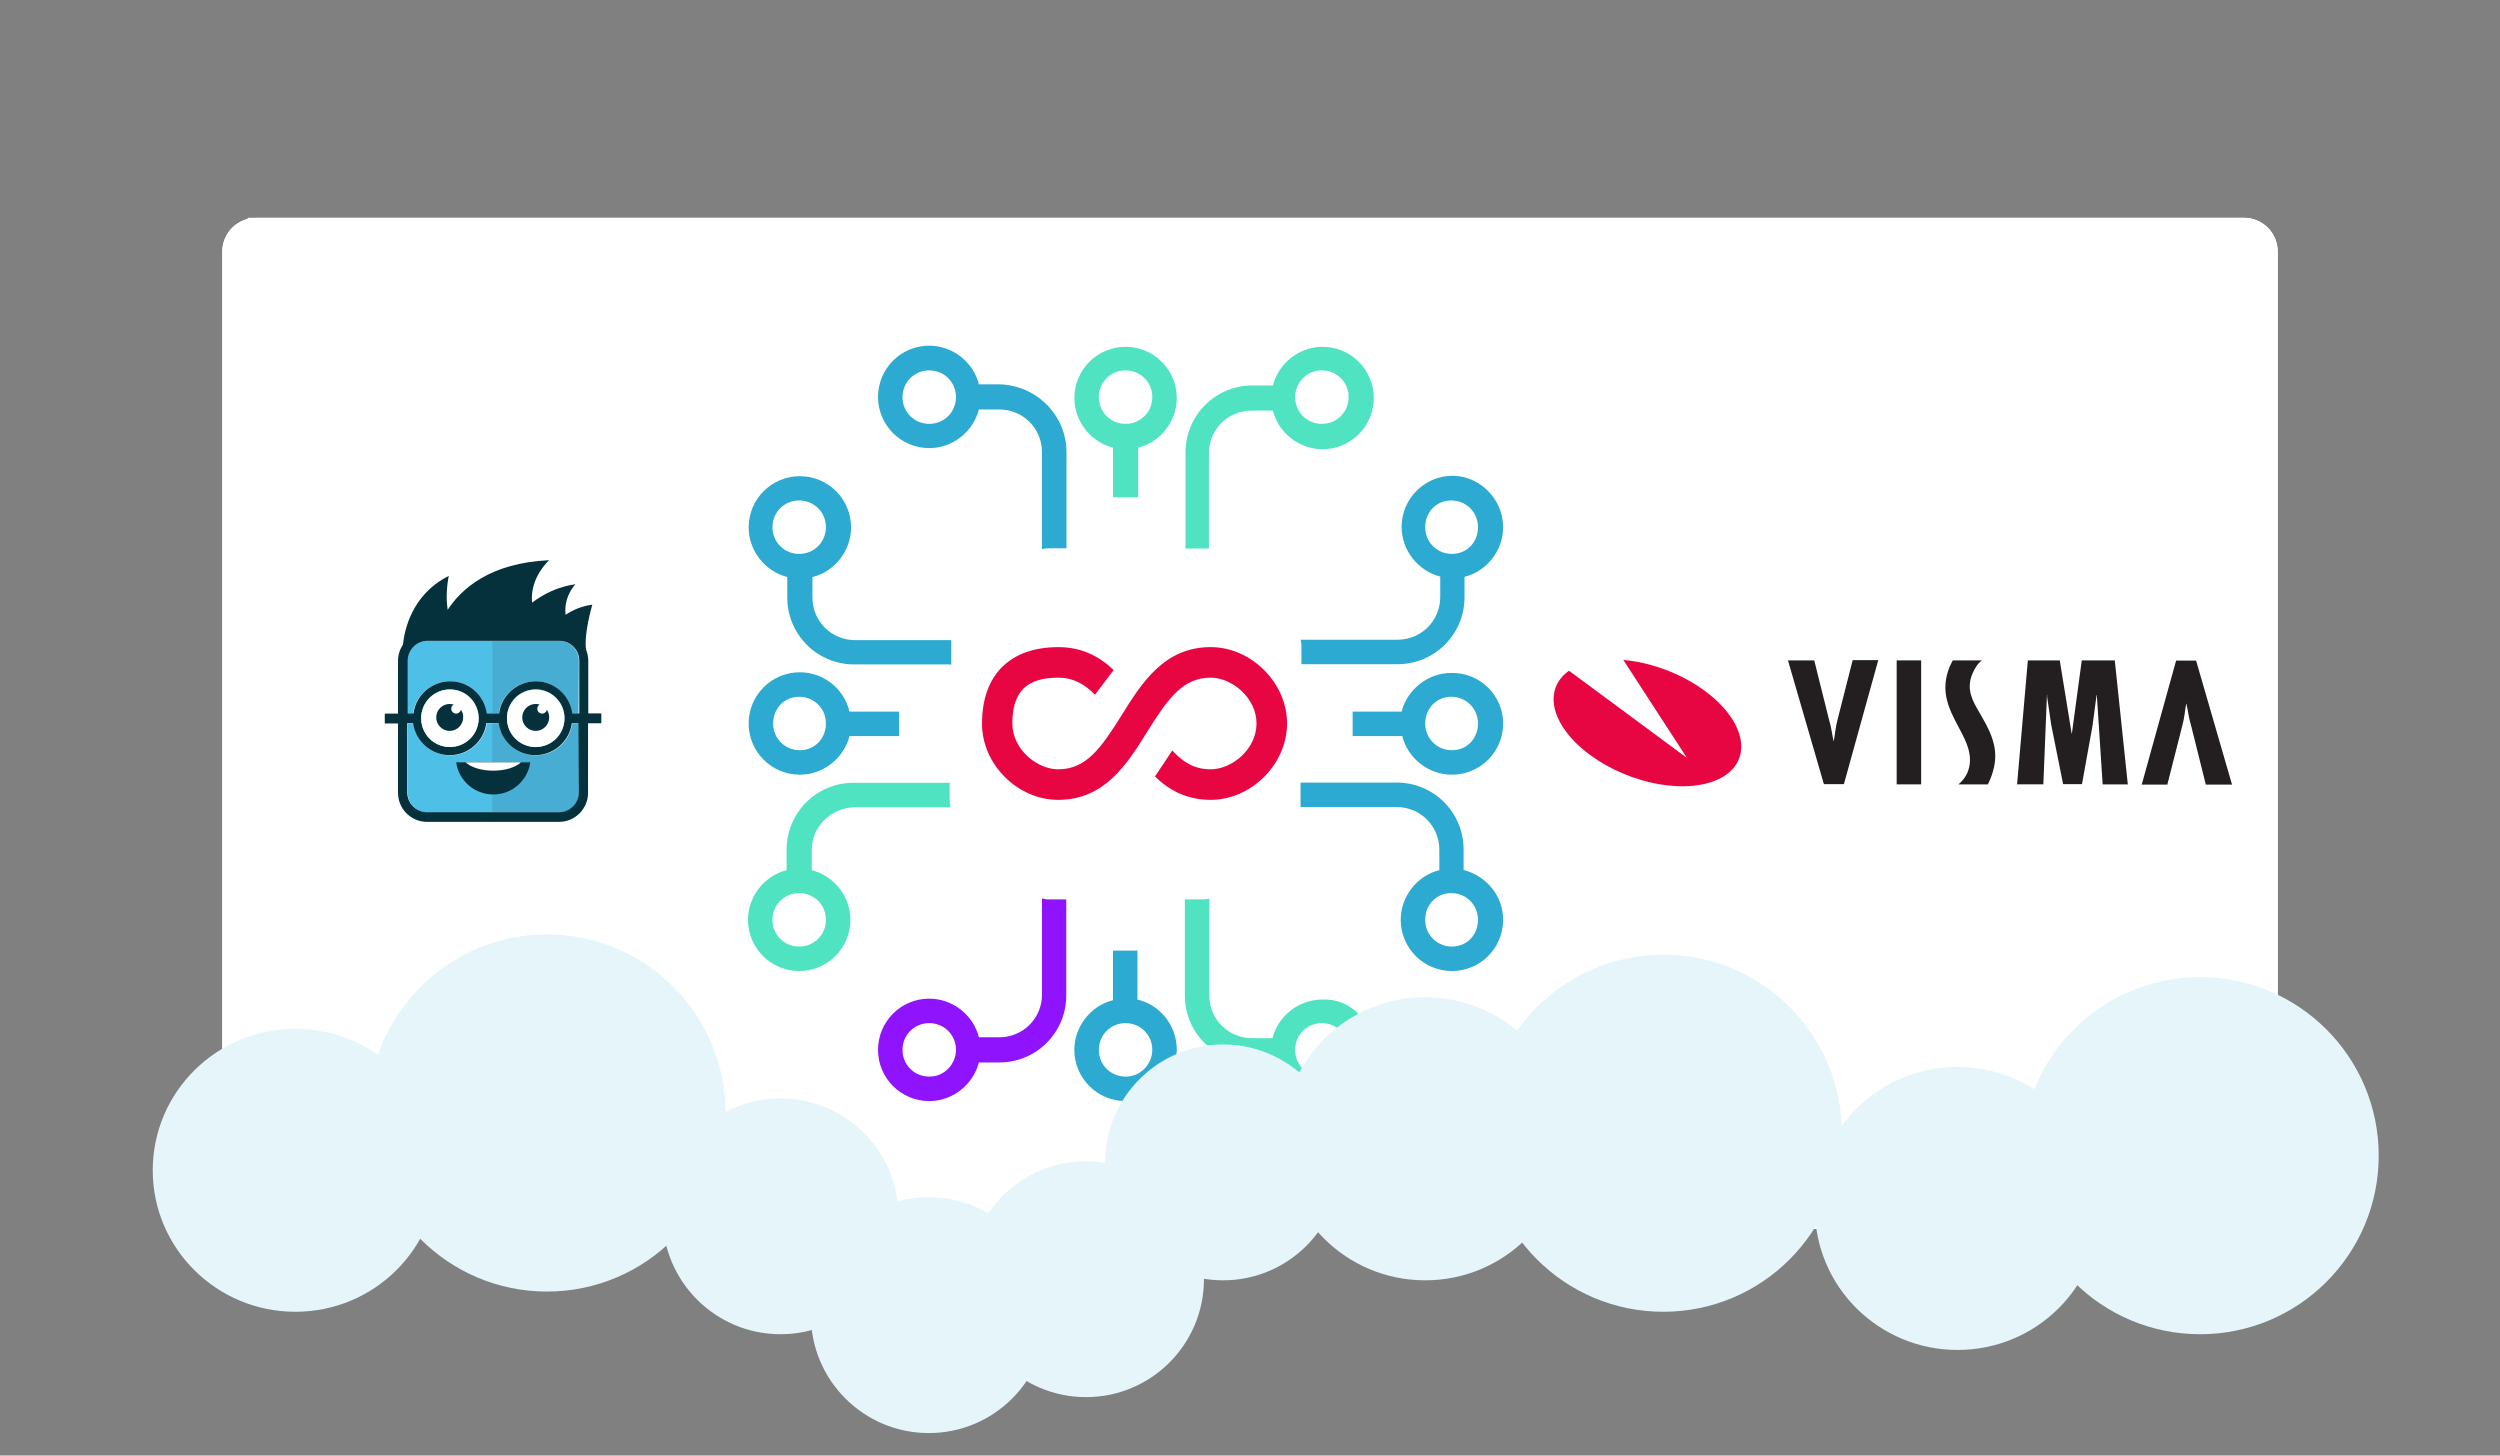 <?xml version="1.0" encoding="utf-8"?>
<!-- Generator: Adobe Illustrator 24.1.0, SVG Export Plug-In . SVG Version: 6.00 Build 0)  -->
<svg version="1.1" id="Laag_1" xmlns="http://www.w3.org/2000/svg" xmlns:xlink="http://www.w3.org/1999/xlink" x="0px" y="0px"
	 viewBox="0 0 1113 648" style="enable-background:new 0 0 1113 648;" xml:space="preserve">
<rect x="0" y="0" width="1113" height="648" fill="#808080" stroke="none"/>
<style type="text/css">
	.st0{fill-rule:evenodd;clip-rule:evenodd;}
	.st1{fill-rule:evenodd;clip-rule:evenodd;fill:#FFFFFF;}
	.st2{fill-rule:evenodd;clip-rule:evenodd;fill:#E5F5FA;}
	.st3{fill:#4EC0E7;}
	.st4{fill:#04313C;}
	.st5{opacity:0.2;fill:#33617D;enable-background:new    ;}
	.st6{fill:#FFFFFF;}
	.st7{fill:#E70641;}
	.st8{fill:#50E3C2;}
	.st9{fill:#2CAAD1;}
	.st10{fill:#9013FE;}
	.st11{fill:none;stroke:#FFFFFF;stroke-width:7.5;}
	.st12{fill:#231F20;}
</style>
<g>
	<path id="kwaliteitsverhoging-a_1_" class="st0" d="M114,97h885c8.3,0,15,6.7,15,15v420c0,8.3-6.7,15-15,15H114
		c-8.3,0-15-6.7-15-15V112C99,103.7,105.7,97,114,97z"/>
</g>
<g>
	<path id="kwaliteitsverhoging-a_2_" class="st1" d="M114,97h885c8.3,0,15,6.7,15,15v420c0,8.3-6.7,15-15,15H114
		c-8.3,0-15-6.7-15-15V112C99,103.7,105.7,97,114,97z"/>
</g>
<polygon class="st2" points="101,345 1008,345 1008,405 101,405 "/>
<polygon class="st2" points="101,225 1008,225 1008,285 101,285 "/>
<polygon class="st2" points="101,105 1008,105 1008,165 101,165 "/>
<g>
	<path id="kwaliteitsverhoging-a_8_" class="st1" d="M114,97h885c8.3,0,15,6.7,15,15v420c0,8.3-6.7,15-15,15H114
		c-8.3,0-15-6.7-15-15V112C99,103.7,105.7,97,114,97z"/>
</g>
<g>
	<g>
		<path class="st3" d="M257.7,294.1c0-4.8-4-8.8-8.8-8.8h-58.8c-4.8,0-8.8,4-8.8,8.8v23.5h2.6c1.1-8.1,8-14.3,16.3-14.3
			c8.4,0,15.3,6.3,16.3,14.3h5.5c1.1-8.1,8-14.3,16.3-14.3s15.3,6.3,16.3,14.3h2.9L257.7,294.1L257.7,294.1z"/>
		<path class="st3" d="M200.3,332.6c7.1,0,12.8-5.7,12.8-12.8c0-7.1-5.7-12.8-12.8-12.8c-7.1,0-12.8,5.7-12.8,12.8
			C187.5,326.8,193.2,332.6,200.3,332.6z"/>
		<path class="st3" d="M257.7,322h-2.9c-1.1,8.1-8,14.3-16.3,14.3s-15.3-6.3-16.3-14.3h-5.5c-1.1,8.1-8,14.3-16.3,14.3
			c-8.4,0-15.3-6.3-16.3-14.3h-2.6v30.9c0,4.8,4,8.8,8.8,8.8h58.8c4.8,0,8.8-4,8.8-8.8V322L257.7,322z"/>
		<ellipse class="st3" cx="238.5" cy="319.7" rx="12.8" ry="12.8"/>
	</g>
	<path class="st4" d="M261.9,317.6v-23.5c0-1.7-0.4-3.4-1-5c-1-7.1,2.8-19.9,2.8-19.9c-4.7,0.6-8.7,2.4-11.9,4.5
		c-1-8.1,4.4-13.6,4.4-13.6c-7.9,1.1-14.3,4.4-19.3,8.2c-1.2-11.1,7.6-18.9,7.6-18.9c-26.5,1.2-39.2,12.9-45.2,22.1
		c-1.2-7.5,0.5-15.1,0.5-15.1c-16.8,8.4-19.8,24.7-20.4,30.6c-1.4,2.1-2.2,4.5-2.2,7.2v23.5h-5.9v4.4h5.9V353
		c0,7.1,5.8,12.9,12.9,12.9h58.8c7.1,0,12.9-5.8,12.9-12.9V322h5.9v-4.4L261.9,317.6L261.9,317.6z M257.7,352.8c0,4.8-4,8.8-8.8,8.8
		h-58.8c-4.8,0-8.8-4-8.8-8.8v-30.9h2.6c1.1,8.1,8,14.3,16.3,14.3c8.4,0,15.3-6.3,16.3-14.3h5.5c1.1,8.1,8,14.3,16.3,14.3
		s15.3-6.3,16.3-14.3h2.9L257.7,352.8L257.7,352.8z M187.5,319.7c0-7.1,5.7-12.8,12.8-12.8c7.1,0,12.8,5.7,12.8,12.8
		c0,7.1-5.7,12.8-12.8,12.8C193.2,332.6,187.5,326.8,187.5,319.7z M225.7,319.7c0-7.1,5.7-12.8,12.8-12.8c7.1,0,12.8,5.7,12.8,12.8
		c0,7.1-5.7,12.8-12.8,12.8C231.4,332.6,225.7,326.8,225.7,319.7z M257.7,317.6h-2.9c-1.1-8.1-8-14.3-16.3-14.3s-15.3,6.3-16.3,14.3
		h-5.5c-1.1-8.1-8-14.3-16.3-14.3c-8.4,0-15.3,6.3-16.3,14.3h-2.6v-23.5c0-4.8,4-8.8,8.8-8.8h58.8c4.8,0,8.8,4,8.8,8.8V317.6
		L257.7,317.6z"/>
	<g>
		<path class="st5" d="M257.7,322h-2.9c-1.1,8.1-8,14.3-16.3,14.3s-15.3-6.3-16.3-14.3h-3v39.7h29.7c4.8,0,8.8-4,8.8-8.8L257.7,322
			L257.7,322z"/>
		<path class="st5" d="M222.2,317.6c1.1-8.1,8-14.3,16.3-14.3s15.3,6.3,16.3,14.3h2.9v-23.5c0-4.8-4-8.8-8.8-8.8h-29.7v32.3
			L222.2,317.6L222.2,317.6z"/>
		<ellipse class="st5" cx="238.5" cy="319.7" rx="12.8" ry="12.8"/>
	</g>
	<path class="st6" d="M200.3,307c-7.1,0-12.8,5.7-12.8,12.8c0,7.1,5.7,12.8,12.8,12.8c7.1,0,12.8-5.7,12.8-12.8
		C213,312.7,207.3,307,200.3,307z"/>
	<path class="st4" d="M203.1,339.4c1.1,8.1,8.1,14.3,16.5,14.3s15.3-6.2,16.5-14.3H203.1z"/>
	<path class="st6" d="M207.3,339.4c2.3,2.2,7,3.7,12.3,3.7c5.4,0,10-1.5,12.3-3.7H207.3z"/>
	<path class="st4" d="M205.2,316c-0.2,0.9-1.1,1.7-2.1,1.7c-1.2,0-2.2-0.9-2.2-2.2c0-0.8,0.4-1.5,1.1-1.8c-0.6-0.2-1.2-0.3-1.8-0.3
		c-3.3,0-6,2.7-6,6s2.7,6,6,6s6-2.7,6-6C206.3,318.2,205.9,317,205.2,316z"/>
	<path class="st6" d="M238.5,307c-7.1,0-12.8,5.7-12.8,12.8c0,7.1,5.7,12.8,12.8,12.8c7.1,0,12.8-5.7,12.8-12.8
		C251.3,312.7,245.5,307,238.5,307z"/>
	<path class="st4" d="M243.5,316c-0.2,0.9-1.1,1.7-2.1,1.7c-1.2,0-2.2-0.9-2.2-2.2c0-0.8,0.4-1.5,1.1-1.8c-0.6-0.2-1.2-0.3-1.8-0.3
		c-3.3,0-6,2.7-6,6s2.7,6,6,6c3.3,0,6-2.7,6-6C244.5,318.2,244.1,317,243.5,316z"/>
</g>
<g>
	<path class="st7" d="M471.1,356.1c20.8,0,30.8-16.1,39.7-30.4c9.3-14.9,15.9-24,28.2-24c9.4,0,20.4,8.9,20.4,20.4
		s-11,20.4-20.4,20.4c-7.1,0-12.2-3-17.1-8.4l-7.7,11.6c6.3,6.1,14.1,10.4,24.8,10.4c18.1,0,34-15.9,34-34s-15.9-34-34-34
		c-20.8,0-30.8,16.1-39.7,30.4c-9.3,14.9-15.9,24-28.2,24c-9.4,0-20.4-8.9-20.4-20.4c0-14.1,6.3-20.4,20.4-20.4
		c6.7,0,11.7,2.8,16.4,7.6l8.3-11c-6.3-6-14.1-10.2-24.6-10.2c-21.6,0-34,12.4-34,34C437.1,340.2,453,356.1,471.1,356.1z"/>
	<g id="integrations_1_" transform="translate(304, 61)">
		<g id="Path_1_">
			<path class="st8" d="M234.7,183.2c-0.7,0-1.8,0-2.5,0h-8.4v-42.8c0-16.5,13.3-29.8,29.8-29.8h9.1c2.5-9.8,11.6-17.2,22.1-17.2
				c12.6,0,22.8,10.2,22.8,22.8S297.4,139,284.8,139c-10.5,0-19.7-7.4-22.1-17.2h-9.5c-10.5,0-19,8.4-19,19v42.5h0.5V183.2z"/>
			<path class="st6" d="M272.6,115.8c0,6.7,5.3,11.9,11.9,11.9c6.7,0,11.9-5.3,11.9-11.9c0-6.7-5.3-11.9-11.9-11.9
				C277.8,103.8,272.6,109.4,272.6,115.8z"/>
			<path class="st8" d="M191.5,160.4v-22.1c-9.8-2.5-17.2-11.6-17.2-22.1c0-12.6,10.2-22.8,22.8-22.8s22.8,10.2,22.8,22.8
				c0,10.5-7.4,19.7-17.2,22.1v22.1L191.5,160.4L191.5,160.4z"/>
			<path class="st6" d="M197.1,127.7c6.7,0,11.9-5.3,11.9-11.9c0-6.7-5.3-11.9-11.9-11.9c-6.7,0-11.9,5.3-11.9,11.9
				S190.4,127.7,197.1,127.7z"/>
			<path class="st9" d="M170.8,140.3v42.8h-7c-1.4,0-2.5,0-3.9,0.4v-43.2c0-10.5-8.4-19-19-19h-9.1c-2.5,9.8-11.6,17.2-22.1,17.2
				c-12.6,0-22.8-10.2-22.8-22.8s10.2-22.8,22.8-22.8c10.5,0,19.7,7.4,22.1,17.2h9.1C157.4,110.5,170.8,123.8,170.8,140.3z"/>
			<path class="st6" d="M121.6,115.8c0-6.7-5.3-11.9-11.9-11.9c-6.7,0-11.9,5.3-11.9,11.9c0,6.7,5.3,11.9,11.9,11.9
				C116.4,127.7,121.6,122.4,121.6,115.8z"/>
			<path class="st10" d="M162.3,339.4h8.4v42.8c0,16.5-13.3,29.8-29.8,29.8h-9.1c-2.5,9.8-11.6,17.2-22.1,17.2
				c-12.6,0-22.8-10.2-22.8-22.8c0-12.6,10.2-22.8,22.8-22.8c10.5,0,19.7,7.4,22.1,17.2h9.1c10.5,0,19-8.4,19-19V339
				C160.6,339,161.3,339.4,162.3,339.4z"/>
			<path class="st6" d="M121.6,406.4c0-6.7-5.3-11.9-11.9-11.9c-6.7,0-11.9,5.3-11.9,11.9c0,6.7,5.3,11.9,11.9,11.9
				C116.4,418.4,121.6,412.7,121.6,406.4z"/>
			<path class="st9" d="M219.9,406.4c0,12.6-10.2,22.8-22.8,22.8c-12.6,0-22.8-10.2-22.8-22.8c0-10.5,7.4-19.7,17.2-22.1v-22.1h10.9
				V384C212.5,386.4,219.9,395.5,219.9,406.4z"/>
			<path class="st6" d="M209,406.4c0-6.7-5.3-11.9-11.9-11.9c-6.7,0-11.9,5.3-11.9,11.9c0,6.7,5.3,11.9,11.9,11.9
				C203.8,418.4,209,412.7,209,406.4z"/>
			<path class="st8" d="M307.3,406.4c0,12.6-10.2,22.8-22.8,22.8c-10.5,0-19.7-7.4-22.1-17.2h-9.1c-16.5,0-29.8-13.3-29.8-29.8
				v-42.8h7c1.4,0,2.5,0,3.9-0.4v43.2c0,10.5,8.4,19,19,19h9.1c2.5-9.8,11.6-17.2,22.1-17.2C297.1,383.3,307.3,393.8,307.3,406.4z"
				/>
			<path class="st6" d="M296.4,406.4c0-6.7-5.3-11.9-11.9-11.9c-6.7,0-11.9,5.3-11.9,11.9c0,6.7,5.3,11.9,11.9,11.9
				C291.2,418.4,296.4,412.7,296.4,406.4z"/>
			<path class="st9" d="M118.8,234.8H76.3c-16.5,0-29.8-13.3-29.8-29.8v-9.1c-9.8-2.5-17.2-11.6-17.2-22.1
				c0-12.6,10.2-22.8,22.8-22.8s22.8,10.2,22.8,22.8c0,10.5-7.4,19.7-17.2,22.1v9.1c0,10.5,8.4,19,19,19h42.8c0,0.7,0,1.8,0,2.5v8.4
				h-0.7V234.8z"/>
			<path class="st6" d="M63.7,173.7c0-6.7-5.3-11.9-11.9-11.9c-6.7,0-11.9,5.3-11.9,11.9c0,6.7,5.3,11.9,11.9,11.9
				C58.4,185.6,63.7,180.4,63.7,173.7z"/>
			<path class="st9" d="M74.2,255.8h22.1v10.9H74.2c-2.5,9.8-11.6,17.2-22.1,17.2c-12.6,0-22.8-10.2-22.8-22.8
				c0-12.6,10.2-22.8,22.8-22.8C62.7,238.3,71.8,245.7,74.2,255.8z"/>
			<path class="st6" d="M63.7,261.1c0-6.7-5.3-11.9-11.9-11.9c-6.7,0-11.6,5.3-11.6,11.9c0,6.7,5.3,11.9,11.9,11.9
				S63.7,267.8,63.7,261.1z"/>
			<path class="st9" d="M365.2,348.5c0,12.6-10.2,22.8-22.8,22.8c-12.6,0-22.8-10.2-22.8-22.8c0-10.5,7.4-19.7,17.2-22.1v-9.1
				c0-10.5-8.4-19-19-19H275c0-0.7,0-1.8,0-2.5v-8.4h42.8c16.5,0,29.8,13.3,29.8,29.8v9.1C357.5,328.9,365.2,337.6,365.2,348.5z"/>
			<path class="st6" d="M354,348.5c0-6.7-5.3-11.9-11.9-11.9c-6.7,0-11.6,5.3-11.6,11.9c0,6.7,5.3,11.9,11.9,11.9
				C349.1,360.4,354,355.2,354,348.5z"/>
			<path class="st9" d="M365.2,261.1c0,12.6-10.2,22.8-22.8,22.8c-10.5,0-19.7-7.4-22.1-17.2h-22.1v-10.9H320
				c2.5-9.8,11.6-17.2,22.1-17.2C354.7,238.3,365.2,248.5,365.2,261.1z"/>
			<path class="st6" d="M354,261.1c0-6.7-5.3-11.9-11.9-11.9c-6.7,0-11.6,5.3-11.6,11.9c0,6.7,5.3,11.9,11.9,11.9
				C349.1,273,354,267.8,354,261.1z"/>
			<path class="st9" d="M365.2,173.7c0,10.5-7.4,19.7-17.2,22.1v9.1c0,16.5-13.3,29.8-29.8,29.8h-42.8v-7c0-1.4,0-2.5-0.4-3.9h43.2
				c10.5,0,19-8.4,19-19v-9.1c-9.8-2.5-17.2-11.6-17.2-22.1c0-12.6,10.2-22.8,22.8-22.8C354.7,150.9,365.2,161.1,365.2,173.7z"/>
			<path class="st6" d="M354,173.7c0-6.7-5.3-11.9-11.9-11.9c-6.7,0-11.6,5.3-11.6,11.9c0,6.7,5.3,11.9,11.9,11.9
				C349.1,185.6,354,180.4,354,173.7z"/>
			<path class="st8" d="M57.4,317.3v9.1c9.8,2.5,17.2,11.6,17.2,22.1c0,12.6-10.2,22.8-22.8,22.8S29,361.1,29,348.5
				c0-10.5,7.4-19.7,17.2-22.1v-9.1c0-16.5,13.3-29.8,29.8-29.8h42.8v7c0,1.4,0,2.5,0.4,3.9H76.4C65.8,298.7,57.4,307.1,57.4,317.3z
				"/>
			<path class="st6" d="M51.8,336.6c-6.7,0-11.9,5.3-11.9,11.9c0,6.7,5.3,11.9,11.9,11.9c6.7,0,11.9-5.3,11.9-11.9
				C63.7,341.8,58.4,336.6,51.8,336.6z"/>
		</g>
	</g>
</g>
<g transform="translate(-31)">
	<path class="st11" d="M145,100.8c-6.2,0-11.3,5-11.3,11.3v420c0,6.2,5,11.3,11.3,11.3h885c6.2,0,11.3-5,11.3-11.3V112
		c0-6.2-5-11.3-11.3-11.3H145V100.8z"/>
	<g>
		<ellipse class="st2" cx="162.5" cy="521" rx="63.5" ry="63"/>
		<ellipse class="st2" cx="665.5" cy="507" rx="63.5" ry="63"/>
		<ellipse class="st2" cx="902.5" cy="538" rx="63.5" ry="63"/>
		<circle class="st2" cx="378.5" cy="541.5" r="52.5"/>
		<circle class="st2" cx="444.5" cy="585.5" r="52.5"/>
		<circle class="st2" cx="514.5" cy="569.5" r="52.5"/>
		<circle class="st2" cx="575.5" cy="517.5" r="52.5"/>
		<circle class="st2" cx="274.5" cy="495.5" r="79.5"/>
		<circle class="st2" cx="771.5" cy="504.5" r="79.5"/>
		<circle class="st2" cx="1010.5" cy="514.5" r="79.5"/>
	</g>
</g>
<g>
	<g>
		<path class="st7" d="M722.7,293.8c16.4,1.4,34.6,9.8,44.9,21.6c13.3,15.2,8.7,30.4-10.2,33.9c-18.9,3.6-44.9-5.9-58.2-21.1
			c-10.1-11.6-9.8-23.2-0.7-29.6l52.5,38.8L722.7,293.8z"/>
	</g>
	<g>
		<g>
			<path class="st12" d="M982,349.2l-6.6-26.5c-1-3.1-1.3-6.3-2-9.4h-0.1c-0.6,3.2-0.8,6.4-1.7,9.6l-6.7,26.4h-11.4l15.3-55.2h8.9
				l16,55.2H982z"/>
			<path class="st12" d="M807.7,294l6.6,26.5c1,3.1,1.3,6.3,2,9.4h0.1c0.6-3.2,0.8-6.4,1.7-9.6l6.7-26.4h11.4l-15.3,55.2H812
				L796,294H807.7z"/>
			<path class="st12" d="M855.3,294v55.2h-10.9V294H855.3z"/>
			<path class="st12" d="M917,294l5.3,32.6h0.1l4.4-32.6h14.7l5.8,55.2h-11.2l-2.6-39.8h-0.1l-1.8,13.6l-4.7,26.1h-8.4l-5.3-26.4
				l-1.8-12.3v-1h-0.1l-1.6,39.8h-11.7l4.8-55.2H917z"/>
			<path class="st12" d="M882.4,294c-1.9,1.3-3.3,3.6-4.3,6c-2.9,6.9,0.2,12.2,2.9,16.8c0.4,0.7,0.8,1.4,1.2,2.1
				c5.9,10.1,8.2,17.5,3.8,28.1c-0.3,0.8-1,2.2-1,2.2h-13.1c1.5-1.2,3.1-3.1,4-5.2c3-7.3-0.5-13.9-4-20.4
				c-4.1-7.8-8.4-15.8-3.9-26.8c0.4-1,1.4-2.8,1.4-2.8H882.4z"/>
		</g>
	</g>
</g>
</svg>
